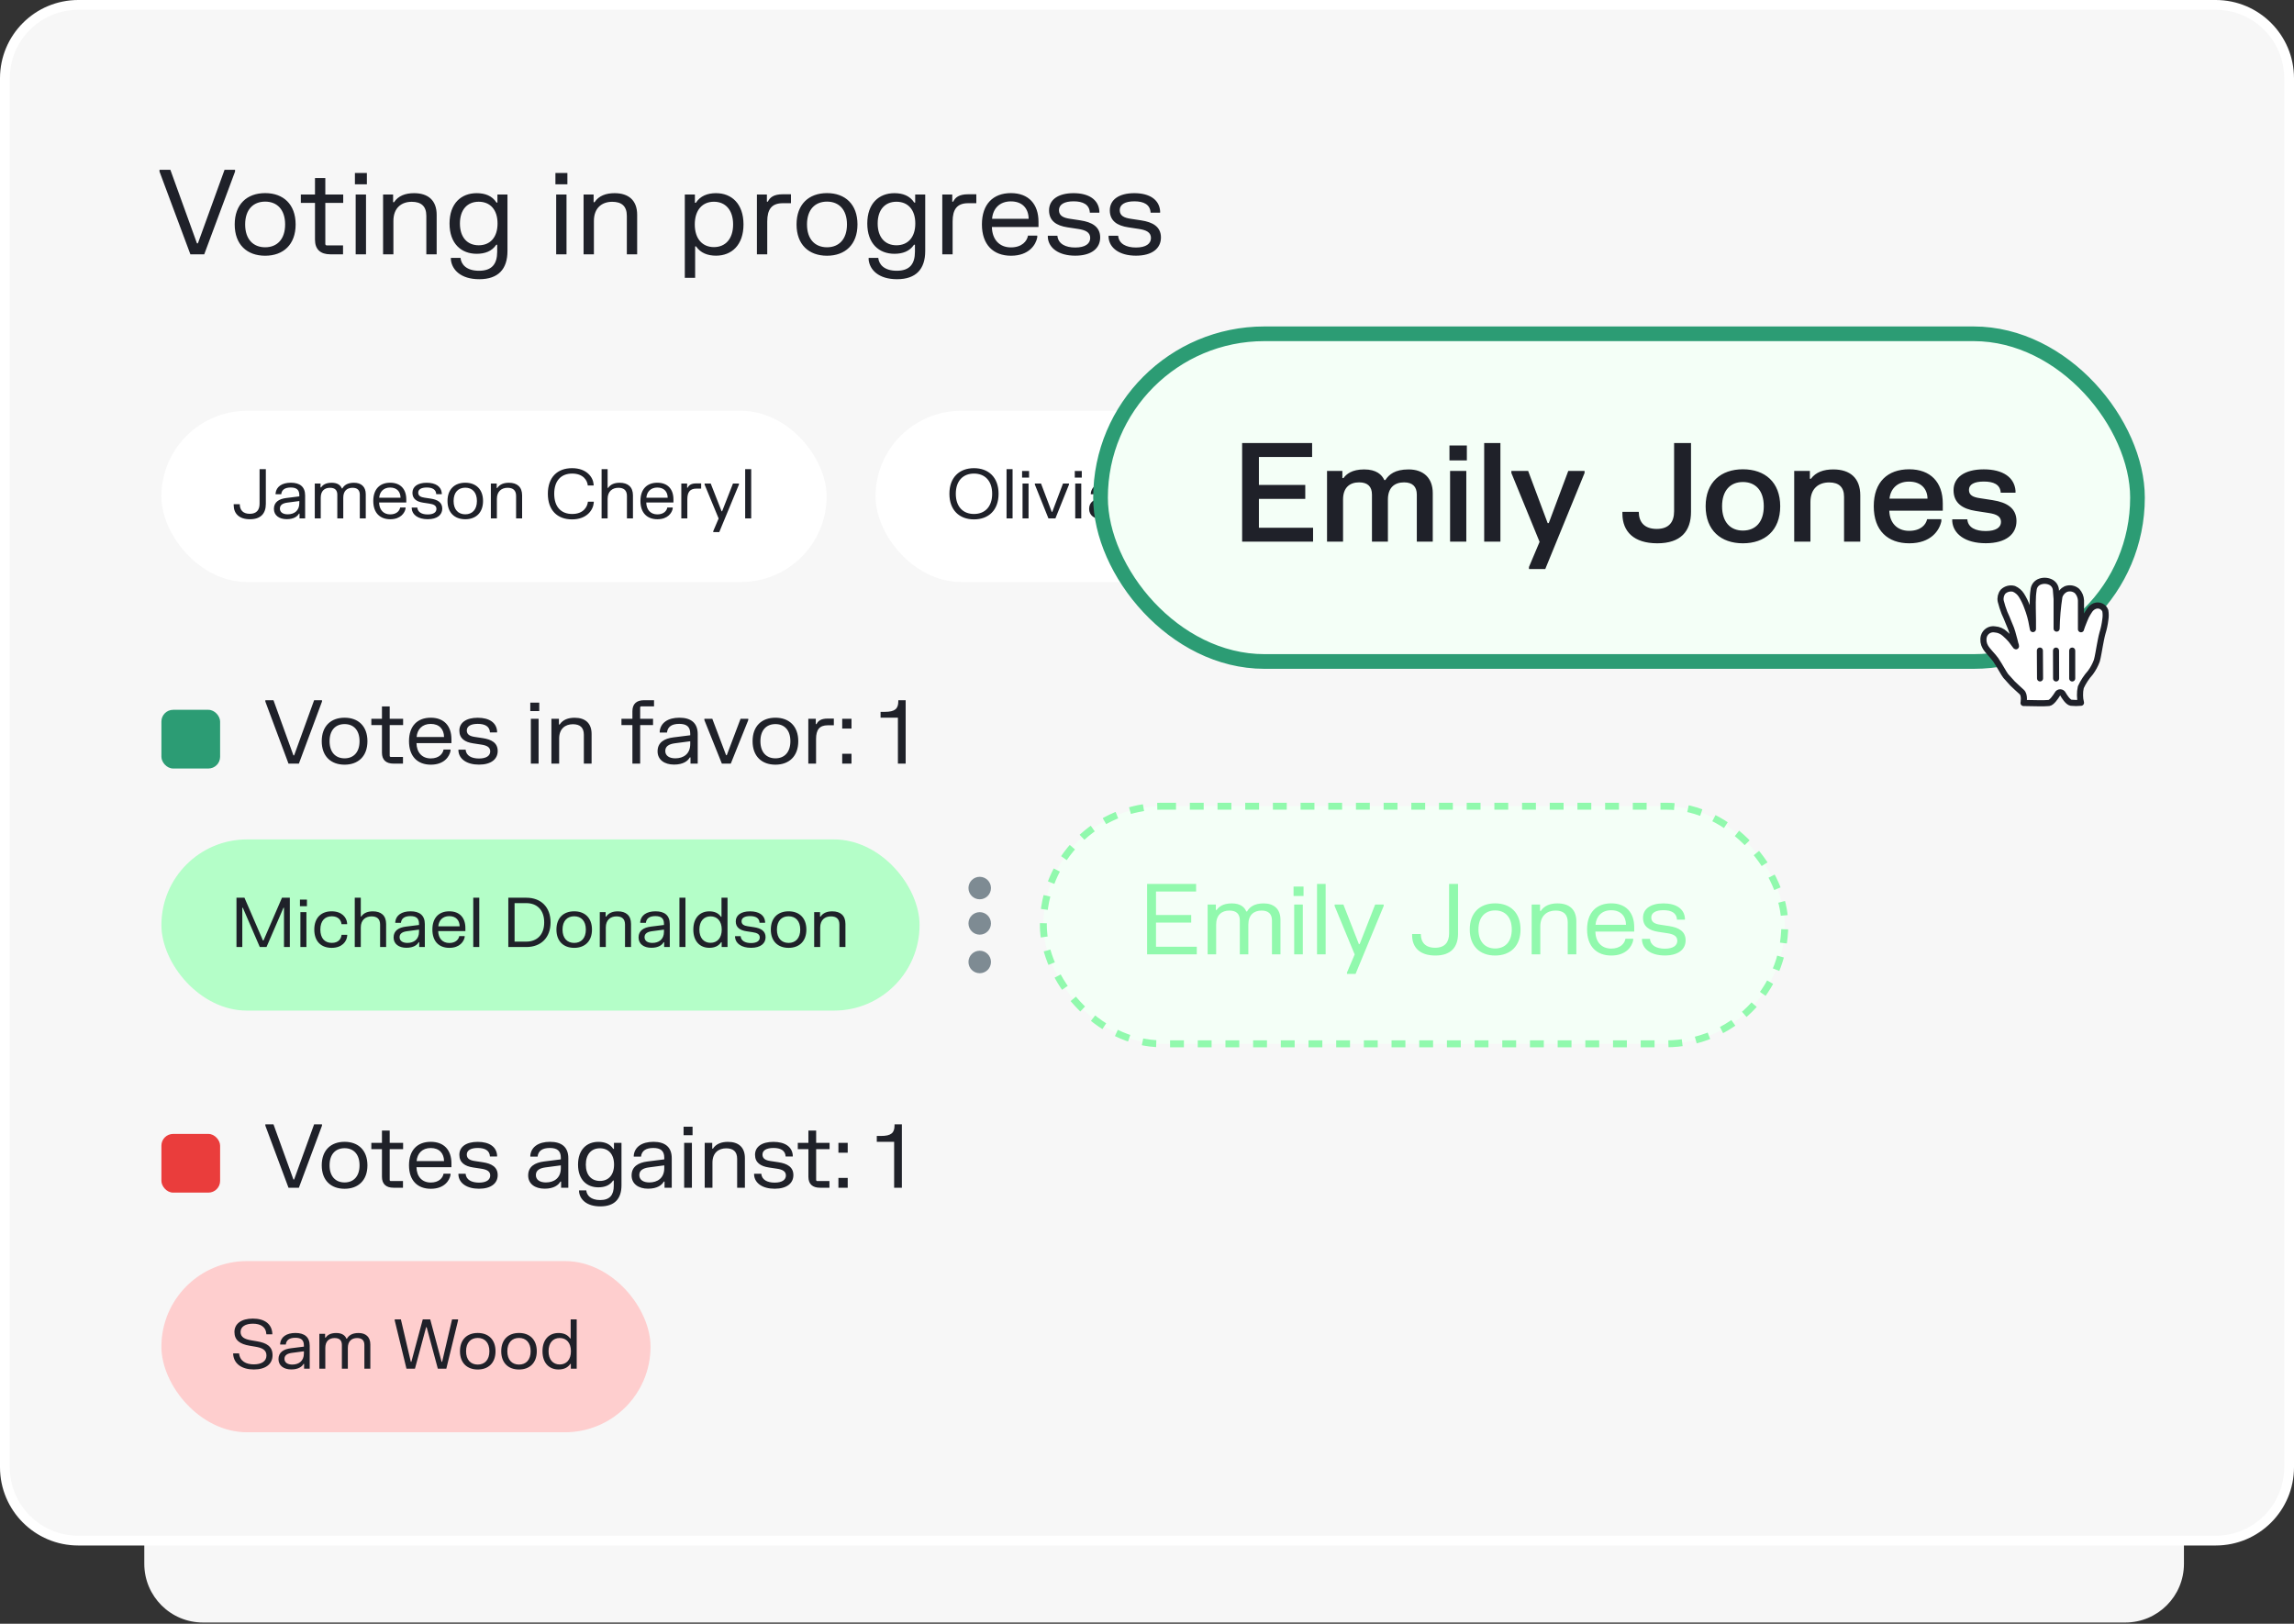<?xml version="1.0" encoding="UTF-8"?>
<svg xmlns="http://www.w3.org/2000/svg" width="469" height="332" viewBox="0 0 469 332" fill="none">
  <rect x="0" y="0" width="469" height="332" fill="#333333" stroke="none"/>
  <path d="M29.5 315.75H446.5V319.75C446.5 326.377 441.127 331.75 434.5 331.75H41.5C34.873 331.75 29.5 326.377 29.5 319.75V315.75Z" fill="#F7F7F7"></path>
  <path d="M16 1H453C461.284 1 468 7.716 468 16V300C468 308.284 461.284 315 453 315H16C7.716 315 1 308.284 1 300V16C1 7.716 7.716 1 16 1Z" fill="#F7F7F7" stroke="white" stroke-width="2"></path>
  <rect x="33" y="145.133" width="12" height="12" rx="2.394" fill="#2C9C74"></rect>
  <path d="M54.248 143.173H55.913L59.99 154.45H60.134L64.22 143.173H65.831V143.443L61.106 156.133H58.982L54.248 143.443V143.173ZM65.778 151.552C65.778 148.456 67.659 146.746 70.448 146.746C73.23 146.746 75.12 148.456 75.12 151.552C75.12 154.639 73.23 156.349 70.448 156.349C67.659 156.349 65.778 154.639 65.778 151.552ZM67.379 151.552C67.379 153.82 68.612 155.053 70.448 155.053C72.275 155.053 73.508 153.82 73.508 151.552C73.508 149.275 72.275 148.051 70.448 148.051C68.612 148.051 67.379 149.275 67.379 151.552ZM75.918 146.962H78.088V144.442H79.671V146.962H82.416V148.249H79.671V154.621L79.816 154.765H82.389V156.133H80.445C78.942 156.133 78.088 155.386 78.088 153.892V148.249H75.918V146.962ZM83.619 151.543C83.619 148.429 85.347 146.746 88.065 146.746C90.792 146.746 92.295 148.447 92.295 151.147V151.939H85.149C85.185 153.847 86.283 155.071 88.065 155.071C89.757 155.071 90.54 154.108 90.684 153.262H92.106V153.532C91.899 154.657 90.837 156.349 88.083 156.349C85.365 156.349 83.619 154.666 83.619 151.543ZM85.176 150.688H90.783C90.765 149.122 89.838 148.015 88.056 148.015C86.31 148.015 85.302 149.14 85.176 150.688ZM93.914 149.392C93.914 147.754 95.318 146.755 97.667 146.755C100.025 146.755 101.483 147.754 101.627 149.482V149.752H100.169C100.106 148.492 99.107 148.006 97.676 148.006C96.245 148.006 95.435 148.492 95.435 149.356C95.435 150.229 96.128 150.535 97.091 150.679L98.693 150.922C100.502 151.192 101.753 151.903 101.753 153.55C101.753 155.197 100.439 156.34 97.928 156.34C95.426 156.34 93.86 155.197 93.725 153.55V153.28H95.192C95.3 154.513 96.407 155.089 97.928 155.089C99.458 155.089 100.223 154.504 100.223 153.631C100.223 152.758 99.512 152.407 98.342 152.236L96.74 151.993C95.057 151.741 93.914 151.012 93.914 149.392ZM108.532 146.962H110.116V156.133H108.532V146.962ZM108.415 145.396V143.659H110.251V145.396H108.415ZM112.733 146.962H114.272V148.141H114.416C115.073 147.142 116.18 146.755 117.485 146.755C119.618 146.755 120.95 147.835 120.95 150.076V156.133H119.366V150.229C119.366 148.735 118.556 148.078 117.125 148.078C115.559 148.078 114.317 149.005 114.317 151.012V156.133H112.733V146.962ZM127.053 148.249V146.962H129.294V145.414C129.294 143.92 130.149 143.173 131.652 143.173H133.713V144.424H131.022L130.878 144.568V146.962H133.515V148.249H130.878V156.133H129.294V148.249H127.053ZM134.879 149.509C135.068 147.808 136.526 146.746 138.902 146.746C141.26 146.746 142.646 147.808 142.646 150.094V156.133H141.17V154.873H141.026C140.639 155.584 139.685 156.331 137.804 156.331C135.824 156.331 134.438 155.332 134.438 153.622C134.438 151.804 135.815 151.003 137.669 150.769L141.116 150.337V150.004C141.116 148.573 140.351 148.006 138.866 148.006C137.372 148.006 136.49 148.573 136.364 149.779H134.879V149.509ZM136.013 153.55C136.013 154.504 136.814 155.053 138.065 155.053C139.739 155.053 141.116 154.153 141.116 152.128V151.561L137.984 151.975C136.769 152.137 136.013 152.587 136.013 153.55ZM144.008 146.962H145.628L148.445 154.405H148.589L151.406 146.962H152.981V147.232L149.408 156.133H147.581L144.008 147.232V146.962ZM153.861 151.552C153.861 148.456 155.742 146.746 158.532 146.746C161.313 146.746 163.203 148.456 163.203 151.552C163.203 154.639 161.313 156.349 158.532 156.349C155.742 156.349 153.861 154.639 153.861 151.552ZM155.463 151.552C155.463 153.82 156.696 155.053 158.532 155.053C160.359 155.053 161.592 153.82 161.592 151.552C161.592 149.275 160.359 148.051 158.532 148.051C156.696 148.051 155.463 149.275 155.463 151.552ZM165.256 146.962H166.786V148.06H166.93C167.245 147.412 167.821 146.926 169.198 146.926H170.476V148.294H169.234C167.515 148.294 166.84 149.239 166.84 151.102V156.133H165.256V146.962ZM172.187 146.962H174.086V148.969H172.187V146.962ZM172.187 156.133V154.126H174.086V156.133H172.187ZM180.029 146.746V145.549H180.884C182.999 145.549 183.656 144.901 183.656 143.389V143.173H185.159V156.133H183.575V146.746H180.029Z" fill="#1F2129"></path>
  <rect x="33" y="171.633" width="155" height="35" rx="17.5" fill="#B4FEC8"></rect>
  <path d="M48.347 183.553H49.978L53.758 192.296H53.87L57.65 183.553H59.253V193.633H58.063V185.611H57.951L54.486 193.633H53.114L49.649 185.611H49.537V193.633H48.347V183.553ZM61.414 186.5H62.646V193.633H61.414V186.5ZM61.323 185.282V183.931H62.751V185.282H61.323ZM64.255 190.07C64.255 187.648 65.669 186.332 67.804 186.332C69.918 186.332 70.877 187.627 70.968 188.747V188.957H69.82C69.75 188.215 69.218 187.347 67.832 187.347C66.404 187.347 65.494 188.299 65.494 190.07C65.494 191.834 66.397 192.786 67.832 192.786C69.239 192.786 69.743 191.932 69.834 191.134H70.989V191.344C70.877 192.506 69.939 193.801 67.804 193.801C65.662 193.801 64.255 192.485 64.255 190.07ZM72.53 183.553H73.762V187.382H73.874C74.385 186.626 75.232 186.339 76.233 186.339C77.892 186.339 78.942 187.179 78.942 188.922V193.633H77.71V189.041C77.71 187.879 77.073 187.368 75.96 187.368C74.742 187.368 73.762 188.089 73.762 189.65V193.633H72.53V183.553ZM80.813 188.481C80.96 187.158 82.094 186.332 83.942 186.332C85.776 186.332 86.854 187.158 86.854 188.936V193.633H85.706V192.653H85.594C85.293 193.206 84.551 193.787 83.088 193.787C81.548 193.787 80.47 193.01 80.47 191.68C80.47 190.266 81.541 189.643 82.983 189.461L85.664 189.125V188.866C85.664 187.753 85.069 187.312 83.914 187.312C82.752 187.312 82.066 187.753 81.968 188.691H80.813V188.481ZM81.695 191.624C81.695 192.366 82.318 192.793 83.291 192.793C84.593 192.793 85.664 192.093 85.664 190.518V190.077L83.228 190.399C82.283 190.525 81.695 190.875 81.695 191.624ZM88.4 190.063C88.4 187.641 89.743 186.332 91.858 186.332C93.978 186.332 95.147 187.655 95.147 189.755V190.371H89.59C89.618 191.855 90.472 192.807 91.858 192.807C93.174 192.807 93.782 192.058 93.894 191.4H95.001V191.61C94.84 192.485 94.013 193.801 91.871 193.801C89.757 193.801 88.4 192.492 88.4 190.063ZM89.611 189.398H93.972C93.957 188.18 93.237 187.319 91.85 187.319C90.493 187.319 89.709 188.194 89.611 189.398ZM96.756 183.553H97.988V193.633H96.756V183.553ZM107.619 183.553C110.587 183.553 112.561 185.457 112.561 188.593C112.561 191.729 110.587 193.633 107.619 193.633H103.923V183.553H107.619ZM105.204 192.527H107.584C109.782 192.527 111.259 191.134 111.259 188.593C111.259 186.052 109.782 184.659 107.584 184.659H105.204V192.527ZM113.761 190.07C113.761 187.662 115.224 186.332 117.394 186.332C119.557 186.332 121.027 187.662 121.027 190.07C121.027 192.471 119.557 193.801 117.394 193.801C115.224 193.801 113.761 192.471 113.761 190.07ZM115.007 190.07C115.007 191.834 115.966 192.793 117.394 192.793C118.815 192.793 119.774 191.834 119.774 190.07C119.774 188.299 118.815 187.347 117.394 187.347C115.966 187.347 115.007 188.299 115.007 190.07ZM122.623 186.5H123.82V187.417H123.932C124.443 186.64 125.304 186.339 126.319 186.339C127.978 186.339 129.014 187.179 129.014 188.922V193.633H127.782V189.041C127.782 187.879 127.152 187.368 126.039 187.368C124.821 187.368 123.855 188.089 123.855 189.65V193.633H122.623V186.5ZM130.893 188.481C131.04 187.158 132.174 186.332 134.022 186.332C135.856 186.332 136.934 187.158 136.934 188.936V193.633H135.786V192.653H135.674C135.373 193.206 134.631 193.787 133.168 193.787C131.628 193.787 130.55 193.01 130.55 191.68C130.55 190.266 131.621 189.643 133.063 189.461L135.744 189.125V188.866C135.744 187.753 135.149 187.312 133.994 187.312C132.832 187.312 132.146 187.753 132.048 188.691H130.893V188.481ZM131.775 191.624C131.775 192.366 132.398 192.793 133.371 192.793C134.673 192.793 135.744 192.093 135.744 190.518V190.077L133.308 190.399C132.363 190.525 131.775 190.875 131.775 191.624ZM138.907 183.553H140.139V193.633H138.907V183.553ZM148.74 183.553V193.633H147.543V192.653H147.431C146.892 193.472 146.031 193.794 145.016 193.794C143.161 193.794 141.747 192.534 141.747 190.07C141.747 187.599 143.161 186.339 145.016 186.339C146.01 186.339 146.864 186.654 147.396 187.445H147.508V183.553H148.74ZM142.986 190.07C142.986 191.799 143.91 192.772 145.268 192.772C146.633 192.772 147.557 191.799 147.557 190.07C147.557 188.334 146.633 187.361 145.268 187.361C143.91 187.361 142.986 188.334 142.986 190.07ZM150.424 188.39C150.424 187.116 151.516 186.339 153.343 186.339C155.177 186.339 156.311 187.116 156.423 188.46V188.67H155.289C155.24 187.69 154.463 187.312 153.35 187.312C152.237 187.312 151.607 187.69 151.607 188.362C151.607 189.041 152.146 189.279 152.895 189.391L154.141 189.58C155.548 189.79 156.521 190.343 156.521 191.624C156.521 192.905 155.499 193.794 153.546 193.794C151.6 193.794 150.382 192.905 150.277 191.624V191.414H151.418C151.502 192.373 152.363 192.821 153.546 192.821C154.736 192.821 155.331 192.366 155.331 191.687C155.331 191.008 154.778 190.735 153.868 190.602L152.622 190.413C151.313 190.217 150.424 189.65 150.424 188.39ZM157.593 190.07C157.593 187.662 159.056 186.332 161.226 186.332C163.389 186.332 164.859 187.662 164.859 190.07C164.859 192.471 163.389 193.801 161.226 193.801C159.056 193.801 157.593 192.471 157.593 190.07ZM158.839 190.07C158.839 191.834 159.798 192.793 161.226 192.793C162.647 192.793 163.606 191.834 163.606 190.07C163.606 188.299 162.647 187.347 161.226 187.347C159.798 187.347 158.839 188.299 158.839 190.07ZM166.455 186.5H167.652V187.417H167.764C168.275 186.64 169.136 186.339 170.151 186.339C171.81 186.339 172.846 187.179 172.846 188.922V193.633H171.614V189.041C171.614 187.879 170.984 187.368 169.871 187.368C168.653 187.368 167.687 188.089 167.687 189.65V193.633H166.455V186.5Z" fill="#1F2129"></path>
  <circle cx="200.3" cy="181.576" r="2.3" fill="#7E8B93"></circle>
  <circle cx="200.3" cy="188.804" r="2.3" fill="#7E8B93"></circle>
  <circle cx="200.3" cy="196.69" r="2.3" fill="#7E8B93"></circle>
  <rect x="213.307" y="164.84" width="151.585" height="48.585" rx="24.293" fill="#F4FFF7"></rect>
  <rect x="213.307" y="164.84" width="151.585" height="48.585" rx="24.293" stroke="#91F9AD" stroke-width="1.415" stroke-dasharray="2.83 2.83"></rect>
  <path d="M234.519 180.733H244.539V182.283H236.339V187.083H243.539V188.633H236.339V193.583H244.679V195.133H234.519V180.733ZM246.897 184.943H248.577V186.063H248.737C249.167 185.453 249.967 184.713 251.827 184.713C253.597 184.713 254.437 185.473 254.797 186.363H254.957C255.447 185.503 256.377 184.713 258.347 184.713C260.427 184.713 261.787 185.843 261.787 188.053V195.133H260.047V188.213C260.047 186.863 259.327 186.183 257.917 186.183C256.337 186.183 255.217 187.083 255.217 189.073V195.133H253.477V188.213C253.477 186.863 252.777 186.183 251.347 186.183C249.767 186.183 248.637 187.083 248.637 189.073V195.133H246.897V184.943ZM264.593 184.943H266.353V195.133H264.593V184.943ZM264.463 183.203V181.273H266.503V183.203H264.463ZM269.261 180.733H271.021V195.133H269.261V180.733ZM272.859 184.943H274.649L277.819 193.033H277.979L281.149 184.943H282.889V185.243L277.139 199.133H275.389V198.833L276.959 195.153L272.859 185.243V184.943ZM296.262 180.733H298.092V190.873C298.092 193.693 296.612 195.373 293.452 195.373C290.272 195.373 288.722 193.713 288.702 191.273V190.973H290.482C290.482 192.653 291.392 193.783 293.402 193.783C295.412 193.783 296.262 192.633 296.262 190.833V180.733ZM300.486 190.043C300.486 186.603 302.576 184.703 305.676 184.703C308.766 184.703 310.866 186.603 310.866 190.043C310.866 193.473 308.766 195.373 305.676 195.373C302.576 195.373 300.486 193.473 300.486 190.043ZM302.266 190.043C302.266 192.563 303.636 193.933 305.676 193.933C307.706 193.933 309.076 192.563 309.076 190.043C309.076 187.513 307.706 186.153 305.676 186.153C303.636 186.153 302.266 187.513 302.266 190.043ZM313.147 184.943H314.857V186.253H315.017C315.747 185.143 316.977 184.713 318.427 184.713C320.797 184.713 322.277 185.913 322.277 188.403V195.133H320.517V188.573C320.517 186.913 319.617 186.183 318.027 186.183C316.287 186.183 314.907 187.213 314.907 189.443V195.133H313.147V184.943ZM324.471 190.033C324.471 186.573 326.391 184.703 329.411 184.703C332.441 184.703 334.111 186.593 334.111 189.593V190.473H326.171C326.211 192.593 327.431 193.953 329.411 193.953C331.291 193.953 332.161 192.883 332.321 191.943H333.901V192.243C333.671 193.493 332.491 195.373 329.431 195.373C326.411 195.373 324.471 193.503 324.471 190.033ZM326.201 189.083H332.431C332.411 187.343 331.381 186.113 329.401 186.113C327.461 186.113 326.341 187.363 326.201 189.083ZM335.909 187.643C335.909 185.823 337.469 184.713 340.079 184.713C342.699 184.713 344.319 185.823 344.479 187.743V188.043H342.859C342.789 186.643 341.679 186.103 340.089 186.103C338.499 186.103 337.599 186.643 337.599 187.603C337.599 188.573 338.369 188.913 339.439 189.073L341.219 189.343C343.229 189.643 344.619 190.433 344.619 192.263C344.619 194.093 343.159 195.363 340.369 195.363C337.589 195.363 335.849 194.093 335.699 192.263V191.963H337.329C337.449 193.333 338.679 193.973 340.369 193.973C342.069 193.973 342.919 193.323 342.919 192.353C342.919 191.383 342.129 190.993 340.829 190.803L339.049 190.533C337.179 190.253 335.909 189.443 335.909 187.643Z" fill="#91F9AD"></path>
  <rect x="33" y="84" width="136" height="35" rx="17.5" fill="white"></rect>
  <path d="M53.069 95.92H54.35V103.018C54.35 104.992 53.314 106.168 51.102 106.168C48.876 106.168 47.791 105.006 47.777 103.298V103.088H49.023C49.023 104.264 49.66 105.055 51.067 105.055C52.474 105.055 53.069 104.25 53.069 102.99V95.92ZM56.342 100.848C56.489 99.525 57.623 98.699 59.471 98.699C61.305 98.699 62.383 99.525 62.383 101.303V106H61.235V105.02H61.123C60.822 105.573 60.08 106.154 58.617 106.154C57.077 106.154 55.999 105.377 55.999 104.047C55.999 102.633 57.07 102.01 58.512 101.828L61.193 101.492V101.233C61.193 100.12 60.598 99.679 59.443 99.679C58.281 99.679 57.595 100.12 57.497 101.058H56.342V100.848ZM57.224 103.991C57.224 104.733 57.847 105.16 58.82 105.16C60.122 105.16 61.193 104.46 61.193 102.885V102.444L58.757 102.766C57.812 102.892 57.224 103.242 57.224 103.991ZM64.356 98.867H65.532V99.651H65.644C65.945 99.224 66.505 98.706 67.807 98.706C69.046 98.706 69.634 99.238 69.886 99.861H69.998C70.341 99.259 70.992 98.706 72.371 98.706C73.827 98.706 74.779 99.497 74.779 101.044V106H73.561V101.156C73.561 100.211 73.057 99.735 72.07 99.735C70.964 99.735 70.18 100.365 70.18 101.758V106H68.962V101.156C68.962 100.211 68.472 99.735 67.471 99.735C66.365 99.735 65.574 100.365 65.574 101.758V106H64.356V98.867ZM76.316 102.43C76.316 100.008 77.659 98.699 79.773 98.699C81.894 98.699 83.064 100.022 83.064 102.122V102.738H77.505C77.534 104.222 78.388 105.174 79.773 105.174C81.09 105.174 81.698 104.425 81.811 103.767H82.916V103.977C82.755 104.852 81.93 106.168 79.787 106.168C77.674 106.168 76.316 104.859 76.316 102.43ZM77.526 101.765H81.888C81.874 100.547 81.153 99.686 79.766 99.686C78.409 99.686 77.624 100.561 77.526 101.765ZM84.322 100.757C84.322 99.483 85.414 98.706 87.241 98.706C89.075 98.706 90.209 99.483 90.321 100.827V101.037H89.187C89.138 100.057 88.361 99.679 87.248 99.679C86.135 99.679 85.505 100.057 85.505 100.729C85.505 101.408 86.044 101.646 86.793 101.758L88.039 101.947C89.446 102.157 90.419 102.71 90.419 103.991C90.419 105.272 89.397 106.161 87.444 106.161C85.498 106.161 84.28 105.272 84.175 103.991V103.781H85.316C85.4 104.74 86.261 105.188 87.444 105.188C88.634 105.188 89.229 104.733 89.229 104.054C89.229 103.375 88.676 103.102 87.766 102.969L86.52 102.78C85.211 102.584 84.322 102.017 84.322 100.757ZM91.491 102.437C91.491 100.029 92.954 98.699 95.124 98.699C97.287 98.699 98.757 100.029 98.757 102.437C98.757 104.838 97.287 106.168 95.124 106.168C92.954 106.168 91.491 104.838 91.491 102.437ZM92.737 102.437C92.737 104.201 93.696 105.16 95.124 105.16C96.545 105.16 97.504 104.201 97.504 102.437C97.504 100.666 96.545 99.714 95.124 99.714C93.696 99.714 92.737 100.666 92.737 102.437ZM100.354 98.867H101.551V99.784H101.663C102.174 99.007 103.035 98.706 104.05 98.706C105.709 98.706 106.745 99.546 106.745 101.289V106H105.513V101.408C105.513 100.246 104.883 99.735 103.77 99.735C102.552 99.735 101.586 100.456 101.586 102.017V106H100.354V98.867ZM112.007 100.96C112.007 97.6 113.932 95.724 116.956 95.724C119.952 95.724 121.261 97.579 121.366 99.056V99.266H120.169C120.085 98.237 119.252 96.83 116.977 96.83C114.681 96.83 113.309 98.321 113.309 100.96C113.309 103.599 114.681 105.09 116.977 105.09C119.259 105.09 120.085 103.662 120.197 102.584H121.394V102.794C121.261 104.292 119.966 106.196 116.956 106.196C113.932 106.196 112.007 104.32 112.007 100.96ZM122.994 95.92H124.226V99.749H124.338C124.849 98.993 125.696 98.706 126.697 98.706C128.356 98.706 129.406 99.546 129.406 101.289V106H128.174V101.408C128.174 100.246 127.537 99.735 126.424 99.735C125.206 99.735 124.226 100.456 124.226 102.017V106H122.994V95.92ZM130.935 102.43C130.935 100.008 132.279 98.699 134.393 98.699C136.514 98.699 137.683 100.022 137.683 102.122V102.738H132.125C132.153 104.222 133.007 105.174 134.393 105.174C135.709 105.174 136.318 104.425 136.43 103.767H137.536V103.977C137.375 104.852 136.549 106.168 134.407 106.168C132.293 106.168 130.935 104.859 130.935 102.43ZM132.146 101.765H136.507C136.493 100.547 135.772 99.686 134.386 99.686C133.028 99.686 132.244 100.561 132.146 101.765ZM139.291 98.867H140.481V99.721H140.593C140.838 99.217 141.286 98.839 142.357 98.839H143.351V99.903H142.385C141.048 99.903 140.523 100.638 140.523 102.087V106H139.291V98.867ZM144.052 98.867H145.305L147.524 104.53H147.636L149.855 98.867H151.073V99.077L147.048 108.8H145.823V108.59L146.922 106.014L144.052 99.077V98.867ZM152.348 95.92H153.58V106H152.348V95.92Z" fill="#1F2129"></path>
  <rect x="179" y="84" width="112" height="35" rx="17.5" fill="white"></rect>
  <path d="M194.102 100.96C194.102 97.614 196.139 95.724 199.128 95.724C202.117 95.724 204.154 97.614 204.154 100.96C204.154 104.306 202.117 106.196 199.128 106.196C196.139 106.196 194.102 104.306 194.102 100.96ZM195.411 100.96C195.411 103.592 196.881 105.09 199.128 105.09C201.375 105.09 202.845 103.592 202.845 100.96C202.845 98.328 201.375 96.83 199.128 96.83C196.881 96.83 195.411 98.328 195.411 100.96ZM205.786 95.92H207.018V106H205.786V95.92ZM209.054 98.867H210.286V106H209.054V98.867ZM208.963 97.649V96.298H210.391V97.649H208.963ZM211.573 98.867H212.833L215.024 104.656H215.136L217.327 98.867H218.552V99.077L215.773 106H214.352L211.573 99.077V98.867ZM219.828 98.867H221.06V106H219.828V98.867ZM219.736 97.649V96.298H221.165V97.649H219.736ZM223.011 100.848C223.158 99.525 224.292 98.699 226.14 98.699C227.974 98.699 229.052 99.525 229.052 101.303V106H227.904V105.02H227.792C227.491 105.573 226.749 106.154 225.286 106.154C223.746 106.154 222.668 105.377 222.668 104.047C222.668 102.633 223.739 102.01 225.181 101.828L227.862 101.492V101.233C227.862 100.12 227.267 99.679 226.112 99.679C224.95 99.679 224.264 100.12 224.166 101.058H223.011V100.848ZM223.893 103.991C223.893 104.733 224.516 105.16 225.489 105.16C226.791 105.16 227.862 104.46 227.862 102.885V102.444L225.426 102.766C224.481 102.892 223.893 103.242 223.893 103.991ZM234.379 100.96C234.379 97.6 236.304 95.724 239.328 95.724C242.324 95.724 243.633 97.579 243.738 99.056V99.266H242.541C242.457 98.237 241.624 96.83 239.349 96.83C237.053 96.83 235.681 98.321 235.681 100.96C235.681 103.599 237.053 105.09 239.349 105.09C241.631 105.09 242.457 103.662 242.569 102.584H243.766V102.794C243.633 104.292 242.338 106.196 239.328 106.196C236.304 106.196 234.379 104.32 234.379 100.96ZM245.283 100.848C245.43 99.525 246.564 98.699 248.412 98.699C250.246 98.699 251.324 99.525 251.324 101.303V106H250.176V105.02H250.064C249.763 105.573 249.021 106.154 247.558 106.154C246.018 106.154 244.94 105.377 244.94 104.047C244.94 102.633 246.011 102.01 247.453 101.828L250.134 101.492V101.233C250.134 100.12 249.539 99.679 248.384 99.679C247.222 99.679 246.536 100.12 246.438 101.058H245.283V100.848ZM246.165 103.991C246.165 104.733 246.788 105.16 247.761 105.16C249.063 105.16 250.134 104.46 250.134 102.885V102.444L247.698 102.766C246.753 102.892 246.165 103.242 246.165 103.991ZM253.296 98.867H254.486V99.728H254.598C254.843 99.217 255.291 98.839 256.362 98.839H256.985V99.903H256.39C255.053 99.903 254.528 100.624 254.528 102.073V106H253.296V98.867ZM257.763 98.867H259.45V96.907H260.682V98.867H262.817V99.868H260.682V104.824L260.794 104.936H262.796V106H261.284C260.115 106 259.45 105.419 259.45 104.257V99.868H257.763V98.867ZM263.752 102.43C263.752 100.008 265.096 98.699 267.21 98.699C269.331 98.699 270.5 100.022 270.5 102.122V102.738H264.942C264.97 104.222 265.824 105.174 267.21 105.174C268.526 105.174 269.135 104.425 269.247 103.767H270.353V103.977C270.192 104.852 269.366 106.168 267.224 106.168C265.11 106.168 263.752 104.859 263.752 102.43ZM264.963 101.765H269.324C269.31 100.547 268.589 99.686 267.203 99.686C265.845 99.686 265.061 100.561 264.963 101.765ZM272.109 98.867H273.299V99.721H273.411C273.656 99.217 274.104 98.839 275.175 98.839H276.169V99.903H275.203C273.866 99.903 273.341 100.638 273.341 102.087V106H272.109V98.867Z" fill="#1F2129"></path>
  <rect x="33" y="231.848" width="12" height="12" rx="2.394" fill="#EA3D3C"></rect>
  <path d="M54.248 229.888H55.913L59.99 241.165H60.134L64.22 229.888H65.831V230.158L61.106 242.848H58.982L54.248 230.158V229.888ZM65.778 238.267C65.778 235.171 67.659 233.461 70.448 233.461C73.23 233.461 75.12 235.171 75.12 238.267C75.12 241.354 73.23 243.064 70.448 243.064C67.659 243.064 65.778 241.354 65.778 238.267ZM67.379 238.267C67.379 240.535 68.612 241.768 70.448 241.768C72.275 241.768 73.508 240.535 73.508 238.267C73.508 235.99 72.275 234.766 70.448 234.766C68.612 234.766 67.379 235.99 67.379 238.267ZM75.918 233.677H78.088V231.157H79.671V233.677H82.416V234.964H79.671V241.336L79.816 241.48H82.389V242.848H80.445C78.942 242.848 78.088 242.101 78.088 240.607V234.964H75.918V233.677ZM83.619 238.258C83.619 235.144 85.347 233.461 88.065 233.461C90.792 233.461 92.295 235.162 92.295 237.862V238.654H85.149C85.185 240.562 86.283 241.786 88.065 241.786C89.757 241.786 90.54 240.823 90.684 239.977H92.106V240.247C91.899 241.372 90.837 243.064 88.083 243.064C85.365 243.064 83.619 241.381 83.619 238.258ZM85.176 237.403H90.783C90.765 235.837 89.838 234.73 88.056 234.73C86.31 234.73 85.302 235.855 85.176 237.403ZM93.914 236.107C93.914 234.469 95.318 233.47 97.667 233.47C100.025 233.47 101.483 234.469 101.627 236.197V236.467H100.169C100.106 235.207 99.107 234.721 97.676 234.721C96.245 234.721 95.435 235.207 95.435 236.071C95.435 236.944 96.128 237.25 97.091 237.394L98.693 237.637C100.502 237.907 101.753 238.618 101.753 240.265C101.753 241.912 100.439 243.055 97.928 243.055C95.426 243.055 93.86 241.912 93.725 240.265V239.995H95.192C95.3 241.228 96.407 241.804 97.928 241.804C99.458 241.804 100.223 241.219 100.223 240.346C100.223 239.473 99.512 239.122 98.342 238.951L96.74 238.708C95.057 238.456 93.914 237.727 93.914 236.107ZM108.424 236.224C108.613 234.523 110.071 233.461 112.447 233.461C114.805 233.461 116.191 234.523 116.191 236.809V242.848H114.715V241.588H114.571C114.184 242.299 113.23 243.046 111.349 243.046C109.369 243.046 107.983 242.047 107.983 240.337C107.983 238.519 109.36 237.718 111.214 237.484L114.661 237.052V236.719C114.661 235.288 113.896 234.721 112.411 234.721C110.917 234.721 110.035 235.288 109.909 236.494H108.424V236.224ZM109.558 240.265C109.558 241.219 110.359 241.768 111.61 241.768C113.284 241.768 114.661 240.868 114.661 238.843V238.276L111.529 238.69C110.314 238.852 109.558 239.302 109.558 240.265ZM127.061 242.344C127.061 245.116 125.648 246.664 122.741 246.664C119.897 246.664 118.547 245.215 118.385 243.667V243.397H119.861C119.96 244.387 120.752 245.368 122.705 245.368C124.676 245.368 125.486 244.333 125.486 242.443V241.381H125.342C124.667 242.389 123.587 242.767 122.336 242.767C119.969 242.767 118.178 241.201 118.178 238.123C118.178 235.045 119.969 233.47 122.336 233.47C123.614 233.47 124.703 233.866 125.378 234.91H125.522V233.677H127.061V242.344ZM119.771 238.123C119.771 240.265 120.923 241.462 122.651 241.462C124.388 241.462 125.54 240.265 125.54 238.123C125.54 235.981 124.388 234.784 122.651 234.784C120.923 234.784 119.771 235.981 119.771 238.123ZM129.57 236.224C129.759 234.523 131.217 233.461 133.593 233.461C135.951 233.461 137.337 234.523 137.337 236.809V242.848H135.861V241.588H135.717C135.33 242.299 134.376 243.046 132.495 243.046C130.515 243.046 129.129 242.047 129.129 240.337C129.129 238.519 130.506 237.718 132.36 237.484L135.807 237.052V236.719C135.807 235.288 135.042 234.721 133.557 234.721C132.063 234.721 131.181 235.288 131.055 236.494H129.57V236.224ZM130.704 240.265C130.704 241.219 131.505 241.768 132.756 241.768C134.43 241.768 135.807 240.868 135.807 238.843V238.276L132.675 238.69C131.46 238.852 130.704 239.302 130.704 240.265ZM139.873 233.677H141.457V242.848H139.873V233.677ZM139.756 232.111V230.374H141.592V232.111H139.756ZM144.075 233.677H145.614V234.856H145.758C146.415 233.857 147.522 233.47 148.827 233.47C150.96 233.47 152.292 234.55 152.292 236.791V242.848H150.708V236.944C150.708 235.45 149.898 234.793 148.467 234.793C146.901 234.793 145.659 235.72 145.659 237.727V242.848H144.075V233.677ZM154.365 236.107C154.365 234.469 155.769 233.47 158.118 233.47C160.476 233.47 161.934 234.469 162.078 236.197V236.467H160.62C160.557 235.207 159.558 234.721 158.127 234.721C156.696 234.721 155.886 235.207 155.886 236.071C155.886 236.944 156.579 237.25 157.542 237.394L159.144 237.637C160.953 237.907 162.204 238.618 162.204 240.265C162.204 241.912 160.89 243.055 158.379 243.055C155.877 243.055 154.311 241.912 154.176 240.265V239.995H155.643C155.751 241.228 156.858 241.804 158.379 241.804C159.909 241.804 160.674 241.219 160.674 240.346C160.674 239.473 159.963 239.122 158.793 238.951L157.191 238.708C155.508 238.456 154.365 237.727 154.365 236.107ZM163.106 233.677H165.275V231.157H166.859V233.677H169.604V234.964H166.859V241.336L167.003 241.48H169.577V242.848H167.633C166.13 242.848 165.275 242.101 165.275 240.607V234.964H163.106V233.677ZM171.413 233.677H173.312V235.684H171.413V233.677ZM171.413 242.848V240.841H173.312V242.848H171.413ZM179.256 233.461V232.264H180.111C182.226 232.264 182.883 231.616 182.883 230.104V229.888H184.386V242.848H182.802V233.461H179.256Z" fill="#1F2129"></path>
  <rect x="33" y="257.848" width="100" height="35" rx="17.5" fill="#FECECE"></rect>
  <path d="M47.931 272.344C47.931 270.664 49.324 269.607 51.697 269.607C54.07 269.607 55.54 270.685 55.673 272.61V272.82H54.462C54.385 271.259 53.223 270.65 51.711 270.65C50.192 270.65 49.184 271.252 49.184 272.337C49.184 273.408 50.031 273.828 51.382 274.052L52.53 274.248C54.497 274.577 55.722 275.284 55.722 277.09C55.722 278.903 54.322 280.009 51.907 280.009C49.492 280.009 47.84 278.896 47.672 276.929V276.719H48.876C49.058 278.343 50.325 278.966 51.893 278.966C53.44 278.966 54.476 278.35 54.476 277.153C54.476 275.963 53.531 275.571 52.173 275.347L51.025 275.151C49.065 274.822 47.931 274.031 47.931 272.344ZM57.278 274.696C57.425 273.373 58.559 272.547 60.407 272.547C62.241 272.547 63.319 273.373 63.319 275.151V279.848H62.171V278.868H62.059C61.758 279.421 61.016 280.002 59.553 280.002C58.013 280.002 56.935 279.225 56.935 277.895C56.935 276.481 58.006 275.858 59.448 275.676L62.129 275.34V275.081C62.129 273.968 61.534 273.527 60.379 273.527C59.217 273.527 58.531 273.968 58.433 274.906H57.278V274.696ZM58.16 277.839C58.16 278.581 58.783 279.008 59.756 279.008C61.058 279.008 62.129 278.308 62.129 276.733V276.292L59.693 276.614C58.748 276.74 58.16 277.09 58.16 277.839ZM65.291 272.715H66.467V273.499H66.579C66.88 273.072 67.44 272.554 68.742 272.554C69.981 272.554 70.569 273.086 70.821 273.709H70.933C71.276 273.107 71.927 272.554 73.306 272.554C74.762 272.554 75.714 273.345 75.714 274.892V279.848H74.496V275.004C74.496 274.059 73.992 273.583 73.005 273.583C71.899 273.583 71.115 274.213 71.115 275.606V279.848H69.897V275.004C69.897 274.059 69.407 273.583 68.406 273.583C67.3 273.583 66.509 274.213 66.509 275.606V279.848H65.291V272.715ZM80.699 269.768H81.959L83.989 278.441H84.101L86.432 269.768H87.958L90.282 278.441H90.394L92.424 269.768H93.649V269.978L91.248 279.848H89.512L87.23 271.371H87.118L84.836 279.848H83.1L80.699 269.978V269.768ZM94.04 276.285C94.04 273.877 95.503 272.547 97.673 272.547C99.836 272.547 101.306 273.877 101.306 276.285C101.306 278.686 99.836 280.016 97.673 280.016C95.503 280.016 94.04 278.686 94.04 276.285ZM95.286 276.285C95.286 278.049 96.245 279.008 97.673 279.008C99.094 279.008 100.053 278.049 100.053 276.285C100.053 274.514 99.094 273.562 97.673 273.562C96.245 273.562 95.286 274.514 95.286 276.285ZM102.476 276.285C102.476 273.877 103.939 272.547 106.109 272.547C108.272 272.547 109.742 273.877 109.742 276.285C109.742 278.686 108.272 280.016 106.109 280.016C103.939 280.016 102.476 278.686 102.476 276.285ZM103.722 276.285C103.722 278.049 104.681 279.008 106.109 279.008C107.53 279.008 108.489 278.049 108.489 276.285C108.489 274.514 107.53 273.562 106.109 273.562C104.681 273.562 103.722 274.514 103.722 276.285ZM117.904 269.768V279.848H116.707V278.868H116.595C116.056 279.687 115.195 280.009 114.18 280.009C112.325 280.009 110.911 278.749 110.911 276.285C110.911 273.814 112.325 272.554 114.18 272.554C115.174 272.554 116.028 272.869 116.56 273.66H116.672V269.768H117.904ZM112.15 276.285C112.15 278.014 113.074 278.987 114.432 278.987C115.797 278.987 116.721 278.014 116.721 276.285C116.721 274.549 115.797 273.576 114.432 273.576C113.074 273.576 112.15 274.549 112.15 276.285Z" fill="#1F2129"></path>
  <path d="M32.612 34.72H34.832L40.268 49.756H40.46L45.908 34.72H48.056V35.08L41.756 52H38.924L32.612 35.08V34.72ZM47.985 45.892C47.985 41.764 50.493 39.484 54.213 39.484C57.921 39.484 60.441 41.764 60.441 45.892C60.441 50.008 57.921 52.288 54.213 52.288C50.493 52.288 47.985 50.008 47.985 45.892ZM50.121 45.892C50.121 48.916 51.765 50.56 54.213 50.56C56.649 50.56 58.293 48.916 58.293 45.892C58.293 42.856 56.649 41.224 54.213 41.224C51.765 41.224 50.121 42.856 50.121 45.892ZM61.506 39.772H64.398V36.412H66.51V39.772H70.17V41.488H66.51V49.984L66.702 50.176H70.134V52H67.542C65.538 52 64.398 51.004 64.398 49.012V41.488H61.506V39.772ZM72.717 39.772H74.829V52H72.717V39.772ZM72.561 37.684V35.368H75.009V37.684H72.561ZM78.318 39.772H80.37V41.344H80.562C81.438 40.012 82.914 39.496 84.654 39.496C87.498 39.496 89.274 40.936 89.274 43.924V52H87.162V44.128C87.162 42.136 86.082 41.26 84.174 41.26C82.086 41.26 80.43 42.496 80.43 45.172V52H78.318V39.772ZM103.75 51.328C103.75 55.024 101.866 57.088 97.99 57.088C94.198 57.088 92.398 55.156 92.182 53.092V52.732H94.15C94.282 54.052 95.338 55.36 97.942 55.36C100.57 55.36 101.65 53.98 101.65 51.46V50.044H101.458C100.558 51.388 99.118 51.892 97.45 51.892C94.294 51.892 91.906 49.804 91.906 45.7C91.906 41.596 94.294 39.496 97.45 39.496C99.154 39.496 100.606 40.024 101.506 41.416H101.698V39.772H103.75V51.328ZM94.03 45.7C94.03 48.556 95.566 50.152 97.87 50.152C100.186 50.152 101.722 48.556 101.722 45.7C101.722 42.844 100.186 41.248 97.87 41.248C95.566 41.248 94.03 42.844 94.03 45.7ZM113.709 39.772H115.821V52H113.709V39.772ZM113.553 37.684V35.368H116.001V37.684H113.553ZM119.31 39.772H121.362V41.344H121.554C122.43 40.012 123.906 39.496 125.646 39.496C128.49 39.496 130.266 40.936 130.266 43.924V52H128.154V44.128C128.154 42.136 127.074 41.26 125.166 41.26C123.078 41.26 121.422 42.496 121.422 45.172V52H119.31V39.772ZM140.006 56.8V39.772H142.07V41.464H142.262C143.174 40.048 144.662 39.496 146.39 39.496C149.57 39.496 152.006 41.656 152.006 45.892C152.006 50.116 149.57 52.276 146.39 52.276C144.698 52.276 143.222 51.736 142.31 50.38H142.118V56.8H140.006ZM142.046 45.892C142.046 48.856 143.63 50.524 145.958 50.524C148.298 50.524 149.882 48.856 149.882 45.892C149.882 42.916 148.298 41.248 145.958 41.248C143.63 41.248 142.046 42.916 142.046 45.892ZM154.748 39.772H156.788V41.236H156.98C157.4 40.372 158.168 39.724 160.004 39.724H161.708V41.548H160.052C157.76 41.548 156.86 42.808 156.86 45.292V52H154.748V39.772ZM162.852 45.892C162.852 41.764 165.36 39.484 169.08 39.484C172.788 39.484 175.308 41.764 175.308 45.892C175.308 50.008 172.788 52.288 169.08 52.288C165.36 52.288 162.852 50.008 162.852 45.892ZM164.988 45.892C164.988 48.916 166.632 50.56 169.08 50.56C171.516 50.56 173.16 48.916 173.16 45.892C173.16 42.856 171.516 41.224 169.08 41.224C166.632 41.224 164.988 42.856 164.988 45.892ZM189.157 51.328C189.157 55.024 187.273 57.088 183.397 57.088C179.605 57.088 177.805 55.156 177.589 53.092V52.732H179.557C179.689 54.052 180.745 55.36 183.349 55.36C185.977 55.36 187.057 53.98 187.057 51.46V50.044H186.865C185.965 51.388 184.525 51.892 182.857 51.892C179.701 51.892 177.313 49.804 177.313 45.7C177.313 41.596 179.701 39.496 182.857 39.496C184.561 39.496 186.013 40.024 186.913 41.416H187.105V39.772H189.157V51.328ZM179.437 45.7C179.437 48.556 180.973 50.152 183.277 50.152C185.593 50.152 187.129 48.556 187.129 45.7C187.129 42.844 185.593 41.248 183.277 41.248C180.973 41.248 179.437 42.844 179.437 45.7ZM192.646 39.772H194.686V41.236H194.878C195.298 40.372 196.066 39.724 197.902 39.724H199.606V41.548H197.95C195.658 41.548 194.758 42.808 194.758 45.292V52H192.646V39.772ZM200.75 45.88C200.75 41.728 203.054 39.484 206.678 39.484C210.314 39.484 212.318 41.752 212.318 45.352V46.408H202.79C202.838 48.952 204.302 50.584 206.678 50.584C208.934 50.584 209.978 49.3 210.17 48.172H212.066V48.532C211.79 50.032 210.374 52.288 206.702 52.288C203.078 52.288 200.75 50.044 200.75 45.88ZM202.826 44.74H210.302C210.278 42.652 209.042 41.176 206.666 41.176C204.338 41.176 202.994 42.676 202.826 44.74ZM214.476 43.012C214.476 40.828 216.348 39.496 219.48 39.496C222.624 39.496 224.568 40.828 224.76 43.132V43.492H222.816C222.732 41.812 221.4 41.164 219.492 41.164C217.584 41.164 216.504 41.812 216.504 42.964C216.504 44.128 217.428 44.536 218.712 44.728L220.848 45.052C223.26 45.412 224.928 46.36 224.928 48.556C224.928 50.752 223.176 52.276 219.828 52.276C216.492 52.276 214.404 50.752 214.224 48.556V48.196H216.18C216.324 49.84 217.8 50.608 219.828 50.608C221.868 50.608 222.888 49.828 222.888 48.664C222.888 47.5 221.94 47.032 220.38 46.804L218.244 46.48C216 46.144 214.476 45.172 214.476 43.012ZM226.898 43.012C226.898 40.828 228.77 39.496 231.902 39.496C235.046 39.496 236.99 40.828 237.182 43.132V43.492H235.238C235.154 41.812 233.822 41.164 231.914 41.164C230.006 41.164 228.926 41.812 228.926 42.964C228.926 44.128 229.85 44.536 231.134 44.728L233.27 45.052C235.682 45.412 237.35 46.36 237.35 48.556C237.35 50.752 235.598 52.276 232.25 52.276C228.914 52.276 226.826 50.752 226.646 48.556V48.196H228.602C228.746 49.84 230.222 50.608 232.25 50.608C234.29 50.608 235.31 49.828 235.31 48.664C235.31 47.5 234.362 47.032 232.802 46.804L230.666 46.48C228.422 46.144 226.898 45.172 226.898 43.012Z" fill="#1F2129"></path>
  <rect x="225" y="68.25" width="212" height="67" rx="33.5" fill="#F4FFF7"></rect>
  <rect x="225" y="68.25" width="212" height="67" rx="33.5" stroke="#2C9C74" stroke-width="3"></rect>
  <path d="M253.949 90.59H268.257V93.432H257.379V99.158H266.857V102H257.379V107.908H268.453V110.75H253.949V90.59ZM271.307 96.288H274.443V97.758H274.667C275.255 96.932 276.403 95.98 278.909 95.98C281.401 95.98 282.535 97.072 283.011 98.15H283.235C283.963 97.03 285.181 95.98 287.981 95.98C291.033 95.98 292.923 97.73 292.923 100.824V110.75H289.661V101.132C289.661 99.494 288.779 98.626 287.057 98.626C285.167 98.626 283.753 99.648 283.753 102.14V110.75H280.491V101.132C280.491 99.494 279.623 98.626 277.873 98.626C275.983 98.626 274.583 99.648 274.583 102.14V110.75H271.307V96.288ZM296.463 96.288H299.781V110.75H296.463V96.288ZM296.337 94.132V91.08H299.893V94.132H296.337ZM303.436 90.59H306.754V110.75H303.436V90.59ZM308.994 96.288H312.424L316.414 106.956H316.638L320.628 96.288H323.96V96.708L315.924 116.35H312.592V115.93L314.762 110.792L308.994 96.708V96.288ZM342.264 90.59H345.722V104.646C345.722 108.65 343.594 111.086 338.834 111.086C334.018 111.086 331.722 108.678 331.694 105.08V104.66H335.04C335.054 106.732 336.174 108.146 338.708 108.146C341.242 108.146 342.264 106.704 342.264 104.534V90.59ZM348.712 103.512C348.712 98.584 351.848 95.952 356.328 95.952C360.822 95.952 363.958 98.584 363.958 103.512C363.958 108.454 360.822 111.086 356.328 111.086C351.848 111.086 348.712 108.454 348.712 103.512ZM352.072 103.512C352.072 106.746 353.766 108.482 356.328 108.482C358.904 108.482 360.598 106.746 360.598 103.512C360.598 100.292 358.904 98.556 356.328 98.556C353.766 98.556 352.072 100.292 352.072 103.512ZM366.818 96.288H370.024V97.884H370.248C371.242 96.526 372.852 95.98 374.812 95.98C378.228 95.98 380.328 97.73 380.328 101.286V110.75H377.01V101.58C377.01 99.578 375.932 98.64 373.972 98.64C371.83 98.64 370.136 99.858 370.136 102.658V110.75H366.818V96.288ZM383.083 103.512C383.083 98.528 385.939 95.952 390.321 95.952C394.675 95.952 397.195 98.584 397.195 102.938V104.422H386.261C386.317 106.844 387.815 108.538 390.307 108.538C392.715 108.538 393.765 107.25 393.989 106.158H396.901V106.578C396.509 108.468 394.773 111.086 390.349 111.086C385.953 111.086 383.083 108.496 383.083 103.512ZM386.303 101.958H394.073C394.045 99.984 392.785 98.472 390.279 98.472C387.843 98.472 386.485 100.026 386.303 101.958ZM399.396 100.236C399.396 97.618 401.636 95.966 405.57 95.966C409.518 95.966 411.828 97.618 412.066 100.32V100.74H409.042C408.944 99.046 407.558 98.458 405.584 98.458C403.624 98.458 402.546 99.046 402.546 100.166C402.546 101.286 403.442 101.65 404.688 101.846L407.404 102.266C410.288 102.714 412.262 103.904 412.262 106.536C412.262 109.168 410.176 111.072 405.976 111.072C401.776 111.072 399.34 109.168 399.13 106.606V106.186H402.21C402.35 107.88 403.904 108.58 405.976 108.58C408.048 108.58 409.098 107.852 409.098 106.718C409.098 105.598 408.188 105.136 406.662 104.898L403.946 104.478C401.23 104.058 399.396 102.854 399.396 100.236Z" fill="#1F2129"></path>
  <path d="M412.087 131.847C411.922 131.235 411.757 130.441 411.409 129.283C411.062 128.126 410.847 127.861 410.632 127.249C410.417 126.638 410.136 126.059 409.805 125.298C409.502 124.521 409.248 123.726 409.045 122.917C408.907 122.235 409.076 121.528 409.508 120.982C410.101 120.403 410.957 120.183 411.757 120.403C412.383 120.677 412.913 121.132 413.278 121.71C413.766 122.49 414.165 123.322 414.469 124.19C414.934 125.38 415.273 126.616 415.477 127.878L415.626 128.622C415.626 128.622 415.626 126.77 415.626 126.704C415.626 125.05 415.527 123.694 415.626 121.842C415.626 121.627 415.725 120.866 415.758 120.651C415.801 119.94 416.225 119.308 416.866 118.998C417.603 118.667 418.445 118.667 419.181 118.998C419.841 119.293 420.281 119.93 420.322 120.651C420.322 120.833 420.471 122.305 420.471 122.487V126.075C420.471 126.456 420.471 128.771 420.471 128.506C420.51 126.324 420.698 124.147 421.034 121.991C421.229 121.315 421.705 120.756 422.34 120.453C423.125 120.144 424.018 120.297 424.655 120.85C425.132 121.373 425.412 122.045 425.449 122.752V124.819V128.324C425.449 128.324 425.449 128.82 425.449 128.622C425.598 128.159 425.763 127.729 425.895 127.398C426.028 127.068 426.292 126.39 426.491 125.976C426.692 125.582 426.919 125.201 427.169 124.835C427.428 124.415 427.817 124.09 428.276 123.909C428.691 123.749 429.152 123.762 429.556 123.946C429.961 124.129 430.274 124.468 430.426 124.885C430.525 125.487 430.525 126.101 430.426 126.704C430.316 127.629 430.122 128.542 429.847 129.432C429.632 130.176 429.401 131.466 429.285 132.078C429.169 132.69 428.905 134.36 428.69 135.088C428.372 135.956 427.932 136.774 427.384 137.519C426.581 138.412 425.918 139.421 425.416 140.512C425.292 141.054 425.237 141.609 425.25 142.165C425.248 142.679 425.314 143.191 425.449 143.687C424.773 143.759 424.091 143.759 423.415 143.687C422.77 143.587 421.976 142.298 421.761 141.901C421.655 141.688 421.437 141.553 421.199 141.553C420.961 141.553 420.743 141.688 420.637 141.901C420.256 142.529 419.463 143.67 418.9 143.736C417.792 143.869 415.51 143.736 413.708 143.736C413.708 143.736 414.022 142.083 413.328 141.487C412.633 140.892 411.955 140.197 411.442 139.734L410.07 138.213C409.607 137.618 409.028 136.411 408.019 134.906C407.441 134.079 406.366 133.103 405.903 132.293C405.514 131.636 405.401 130.851 405.589 130.11C405.869 129.127 406.846 128.514 407.854 128.688C408.62 128.739 409.345 129.054 409.905 129.581C410.347 129.964 410.762 130.379 411.145 130.821C411.409 131.136 411.475 131.284 411.773 131.665C412.071 132.045 412.269 132.425 412.12 131.863" fill="white"></path>
  <path d="M412.087 131.847C411.922 131.235 411.757 130.441 411.409 129.283C411.062 128.126 410.847 127.861 410.632 127.249C410.417 126.638 410.136 126.059 409.805 125.298C409.502 124.521 409.248 123.726 409.045 122.917C408.907 122.235 409.076 121.528 409.508 120.982C410.101 120.403 410.957 120.183 411.757 120.403C412.383 120.677 412.913 121.132 413.278 121.71C413.766 122.49 414.165 123.322 414.469 124.19C414.934 125.38 415.273 126.616 415.477 127.878L415.626 128.622C415.626 128.622 415.626 126.77 415.626 126.704C415.626 125.05 415.527 123.694 415.626 121.842C415.626 121.627 415.725 120.866 415.758 120.651C415.801 119.94 416.225 119.308 416.866 118.998C417.603 118.667 418.445 118.667 419.181 118.998C419.841 119.293 420.281 119.93 420.322 120.651C420.322 120.833 420.471 122.305 420.471 122.487V126.075C420.471 126.456 420.471 128.771 420.471 128.506C420.51 126.324 420.698 124.147 421.034 121.991C421.229 121.315 421.705 120.756 422.34 120.453C423.125 120.144 424.018 120.297 424.655 120.85C425.132 121.373 425.412 122.045 425.449 122.752V128.324C425.449 128.324 425.449 128.82 425.449 128.622C425.598 128.159 425.763 127.729 425.895 127.398C426.028 127.068 426.292 126.39 426.491 125.976C426.692 125.582 426.919 125.201 427.169 124.835C427.428 124.415 427.817 124.09 428.276 123.909C428.691 123.749 429.152 123.762 429.556 123.946C429.961 124.129 430.274 124.468 430.426 124.885C430.525 125.487 430.525 126.101 430.426 126.704C430.316 127.629 430.122 128.542 429.847 129.432C429.632 130.176 429.401 131.466 429.285 132.078C429.169 132.69 428.905 134.36 428.69 135.088C428.372 135.956 427.932 136.774 427.384 137.519C426.581 138.412 425.918 139.421 425.416 140.512C425.292 141.054 425.237 141.609 425.25 142.165C425.248 142.679 425.314 143.191 425.449 143.687C424.773 143.759 424.091 143.759 423.415 143.687C422.77 143.587 421.976 142.298 421.761 141.901C421.655 141.688 421.437 141.553 421.199 141.553C420.961 141.553 420.743 141.688 420.637 141.901C420.256 142.529 419.463 143.67 418.9 143.736C417.792 143.869 415.51 143.736 413.708 143.736C413.708 143.736 414.022 142.083 413.328 141.487C412.633 140.892 411.955 140.197 411.442 139.734L410.07 138.213C409.607 137.618 409.028 136.411 408.019 134.906C407.441 134.079 406.366 133.103 405.903 132.293C405.514 131.636 405.401 130.851 405.589 130.11C405.869 129.127 406.846 128.514 407.854 128.688C408.62 128.739 409.345 129.054 409.905 129.581C410.347 129.964 410.762 130.379 411.145 130.821C411.409 131.136 411.475 131.284 411.773 131.665C412.071 132.045 412.269 132.425 412.12 131.863" stroke="#1F2129" stroke-width="1.25" stroke-linecap="round" stroke-linejoin="round"></path>
  <path d="M424.275 138.727V133.019C424.275 132.677 423.998 132.4 423.655 132.4C423.313 132.4 423.035 132.677 423.035 133.019V138.727C423.035 139.069 423.313 139.346 423.655 139.346C423.998 139.346 424.275 139.069 424.275 138.727Z" fill="#1F2129"></path>
  <path d="M420.983 138.727L420.967 133.016C420.966 132.675 420.687 132.399 420.345 132.4C420.002 132.401 419.726 132.679 419.727 133.019L419.743 138.73C419.744 139.071 420.023 139.347 420.365 139.346C420.708 139.345 420.984 139.068 420.983 138.727Z" fill="#1F2129"></path>
  <path d="M416.428 133.021L416.461 138.717C416.463 139.062 416.742 139.34 417.085 139.338C417.427 139.336 417.703 139.054 417.701 138.71L417.668 133.013C417.666 132.668 417.387 132.39 417.044 132.393C416.702 132.395 416.426 132.676 416.428 133.021Z" fill="#1F2129"></path>
</svg>
